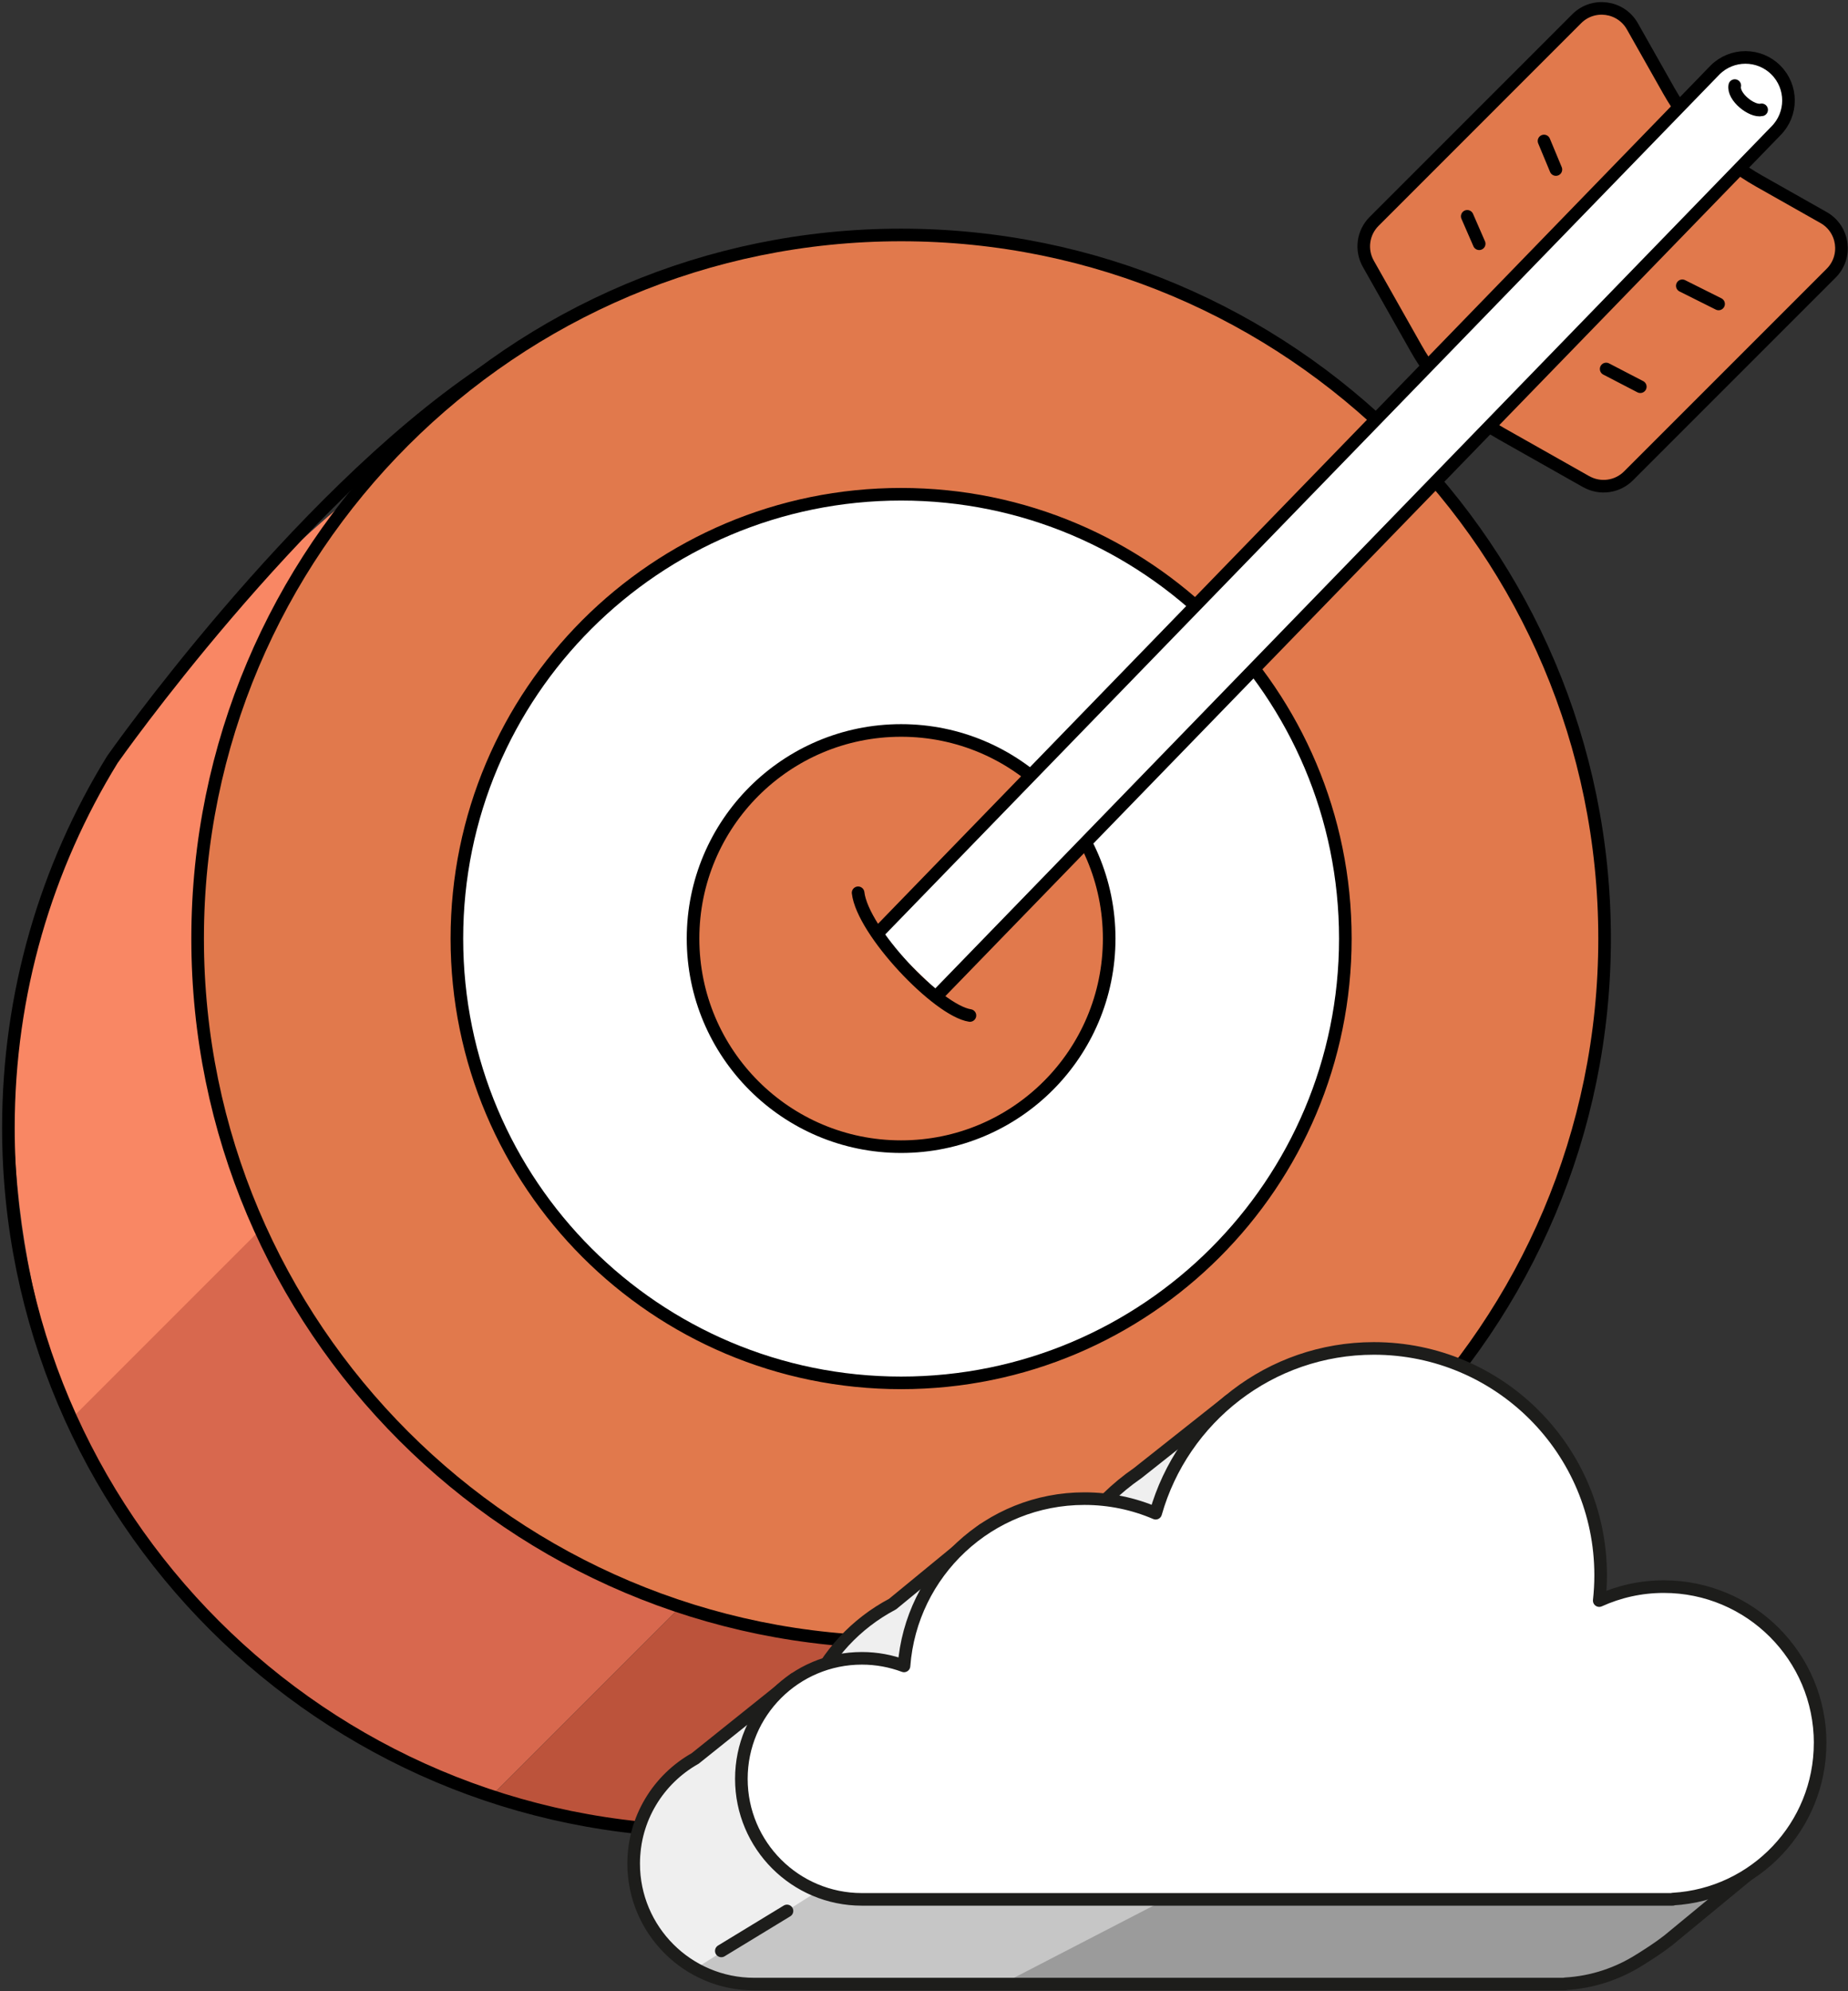 <svg width="440" height="474" viewBox="0 0 440 474" fill="none" xmlns="http://www.w3.org/2000/svg">
<rect x="0" y="0" width="440" height="474" fill="#333333" stroke="none"/>
<path d="M345.202 268.568C345.202 176.065 263.22 101.072 170.709 101.072C141.8 101.072 110.723 96.084 89.782 113.141C48.268 146.964 0.376 195.793 3.214 268.568C4.176 293.259 8.57 316.728 18.17 337.844L126.676 229.339L221.564 324.227L280.897 397.186C319.607 366.461 345.202 320.251 345.202 268.576V268.568Z" fill="#F98764"/>
<path d="M125.462 229.247L16.957 337.761C36.174 380.012 72.423 412.863 116.934 427.56L220.359 324.135L125.471 229.247H125.462Z" fill="#D8684E"/>
<path d="M116.934 427.56C133.464 433.017 151.132 435.988 169.504 435.988C210.332 435.988 249.109 421.375 279.692 397.103L314.268 362.736L220.359 324.143L116.934 427.568V427.56Z" fill="#BC533B"/>
<path d="M246.958 417.039C225.163 429.017 197.442 435.989 169.496 435.989C76.993 435.989 2 360.995 2 268.493C2 236.353 11.056 206.322 26.749 180.82C26.749 180.82 69.904 119.293 114.749 88.911L326.379 348.131C326.379 348.131 296.03 390.064 246.958 417.039Z" stroke="black" stroke-width="3" stroke-miterlimit="10"/>
<path d="M214.55 390.925C307.055 390.925 382.046 315.935 382.046 223.43C382.046 130.924 307.055 55.934 214.55 55.934C122.045 55.934 47.054 130.924 47.054 223.43C47.054 315.935 122.045 390.925 214.55 390.925Z" fill="#E1794C" stroke="black" stroke-width="3" stroke-miterlimit="10"/>
<path d="M214.55 329.199C272.965 329.199 320.319 281.844 320.319 223.43C320.319 165.015 272.965 117.661 214.55 117.661C156.136 117.661 108.781 165.015 108.781 223.43C108.781 281.844 156.136 329.199 214.55 329.199Z" fill="white" stroke="black" stroke-width="3" stroke-miterlimit="10"/>
<path d="M214.55 272.97C241.911 272.97 264.091 250.79 264.091 223.43C264.091 196.069 241.911 173.889 214.55 173.889C187.19 173.889 165.01 196.069 165.01 223.43C165.01 250.79 187.19 272.97 214.55 272.97Z" fill="#E1794C" stroke="black" stroke-width="3" stroke-miterlimit="10"/>
<path d="M377.665 114.665L357.478 103.257C348.999 98.469 341.985 91.455 337.198 82.977L325.79 62.789C323.932 59.5 324.492 55.382 327.162 52.712L375.406 4.46C379.331 0.535 385.926 1.43 388.663 6.268L397.318 21.576C402.406 30.582 409.856 38.039 418.87 43.128L434.178 51.783C439.016 54.52 439.911 61.107 435.986 65.04L387.743 113.284C385.073 115.954 380.955 116.514 377.665 114.656V114.665Z" fill="#E1794C" stroke="black" stroke-width="3" stroke-linecap="round" stroke-linejoin="round"/>
<path d="M360.281 78.834L390.304 48.82" stroke="black" stroke-width="3" stroke-linecap="round" stroke-linejoin="round"/>
<path d="M349.342 51.498L352.188 58.027" stroke="black" stroke-width="3" stroke-linecap="round" stroke-linejoin="round"/>
<path d="M367.622 33.562L370.451 40.358" stroke="black" stroke-width="3" stroke-linecap="round" stroke-linejoin="round"/>
<path d="M390.546 92.058L382.419 87.84" stroke="black" stroke-width="3" stroke-linecap="round" stroke-linejoin="round"/>
<path d="M409.186 72.356L400.548 68.037" stroke="black" stroke-width="3" stroke-linecap="round" stroke-linejoin="round"/>
<path d="M208.973 222.149L408.332 16.672C412.333 12.671 418.828 12.671 422.829 16.672C426.829 20.672 426.829 27.167 422.829 31.168L223.679 236.428" fill="white"/>
<path d="M208.973 222.149L408.332 16.672C412.333 12.671 418.828 12.671 422.829 16.672C426.829 20.672 426.829 27.167 422.829 31.168L223.679 236.428" stroke="black" stroke-width="3" stroke-linecap="round" stroke-linejoin="round"/>
<path d="M204.311 212.532C205.382 221.722 223.268 240.563 230.935 241.743" stroke="black" stroke-width="3" stroke-linecap="round" stroke-linejoin="round"/>
<path d="M413.044 20.371C412.492 23.016 417.145 26.707 419.439 26.146L413.044 20.371Z" fill="white"/>
<path d="M413.044 20.371C412.492 23.016 417.145 26.707 419.439 26.146" stroke="black" stroke-width="3" stroke-linecap="round" stroke-linejoin="round"/>
<path d="M390.538 466.466C392.606 465.144 394.656 463.889 397.192 461.922L415.982 446.438L409.303 434.703H407.705C407.487 414.331 390.915 397.885 370.493 397.885C365.011 397.885 359.813 399.081 355.126 401.207C355.343 399.224 355.461 397.215 355.461 395.173C355.461 374.424 343.751 356.412 326.585 347.373L325.196 333.396H292.713L270.859 350.696C260.656 357.735 252.981 368.189 249.516 380.408C249.14 380.249 248.746 380.099 248.369 379.948V372.976L234.174 364.079L212.513 381.865C203.842 386.435 196.921 393.859 193.004 402.898L189.137 399.692L165.509 418.616C156.771 423.538 150.87 432.895 150.87 443.634C150.87 459.478 163.718 472.325 179.562 472.325H372.602C372.602 472.325 372.627 472.3 372.669 472.258C379.206 471.882 385.29 469.806 390.496 466.483L390.538 466.458V466.466Z" fill="#C6C6C6"/>
<path d="M284.402 342.502L293.248 371.846L212.756 422.559L194.418 450.396L165.074 468.952C165.074 468.952 153.641 460.323 152.561 449.317C151.481 438.31 154.503 427.304 160.111 422.123C165.718 416.942 181.043 407.016 181.043 407.016L191.321 398.362L199.172 395.148L202.838 388.025L215.786 380.258L226.792 370.114C226.792 370.114 240.218 359.258 246.671 358.321C253.124 357.383 263.05 357.601 263.05 357.601L281.213 342.493H284.41L284.402 342.502Z" fill="#EFEFEF"/>
<path d="M239.271 471.94L277.17 452.338L408.717 450.924C408.717 450.924 398.59 460.783 397.192 461.913C395.794 463.043 384.679 472.124 374.167 472.333C363.663 472.543 341.232 472.944 341.232 472.944L239.271 471.932V471.94Z" fill="#9B9B9B"/>
<path d="M390.538 466.466C392.606 465.144 394.656 463.888 397.192 461.922L415.982 446.438L409.303 434.703H407.705C407.487 414.331 390.915 397.885 370.493 397.885C365.011 397.885 359.813 399.081 355.126 401.207C355.343 399.224 355.461 397.215 355.461 395.173C355.461 374.424 343.751 356.412 326.585 347.373L325.196 333.396H292.713L270.859 350.696C260.656 357.735 252.981 368.189 249.516 380.408C249.14 380.249 248.746 380.099 248.369 379.948V372.976L234.174 364.079L212.513 381.865C203.842 386.435 196.921 393.859 193.004 402.898L189.137 399.692L165.509 418.616C156.771 423.538 150.87 432.895 150.87 443.634C150.87 459.478 163.718 472.325 179.562 472.325H372.602C372.602 472.325 372.627 472.3 372.669 472.258C379.206 471.882 385.29 469.806 390.496 466.483L390.538 466.458V466.466Z" stroke="#1D1D1B" stroke-width="3" stroke-linecap="round" stroke-linejoin="round"/>
<path d="M433.366 414.934C433.366 394.378 416.702 377.705 396.138 377.705C390.656 377.705 385.458 378.902 380.771 381.028C380.988 379.044 381.106 377.036 381.106 374.993C381.106 345.172 356.934 321 327.112 321C302.413 321 281.581 337.589 275.161 360.229C269.955 357.994 264.222 356.756 258.196 356.756C235.497 356.756 216.916 374.307 215.242 396.579C212.12 395.416 208.739 394.771 205.207 394.771C189.363 394.771 176.515 407.619 176.515 423.463C176.515 439.307 189.363 452.154 205.207 452.154H398.247C398.247 452.154 398.272 452.129 398.314 452.087C417.857 450.957 433.358 434.753 433.358 414.934H433.366Z" fill="white" stroke="#1D1D1B" stroke-width="3" stroke-linecap="round" stroke-linejoin="round"/>
<path d="M171.744 464.424L187.379 454.908" stroke="#1D1D1B" stroke-width="3" stroke-linecap="round" stroke-linejoin="round"/>
</svg>
